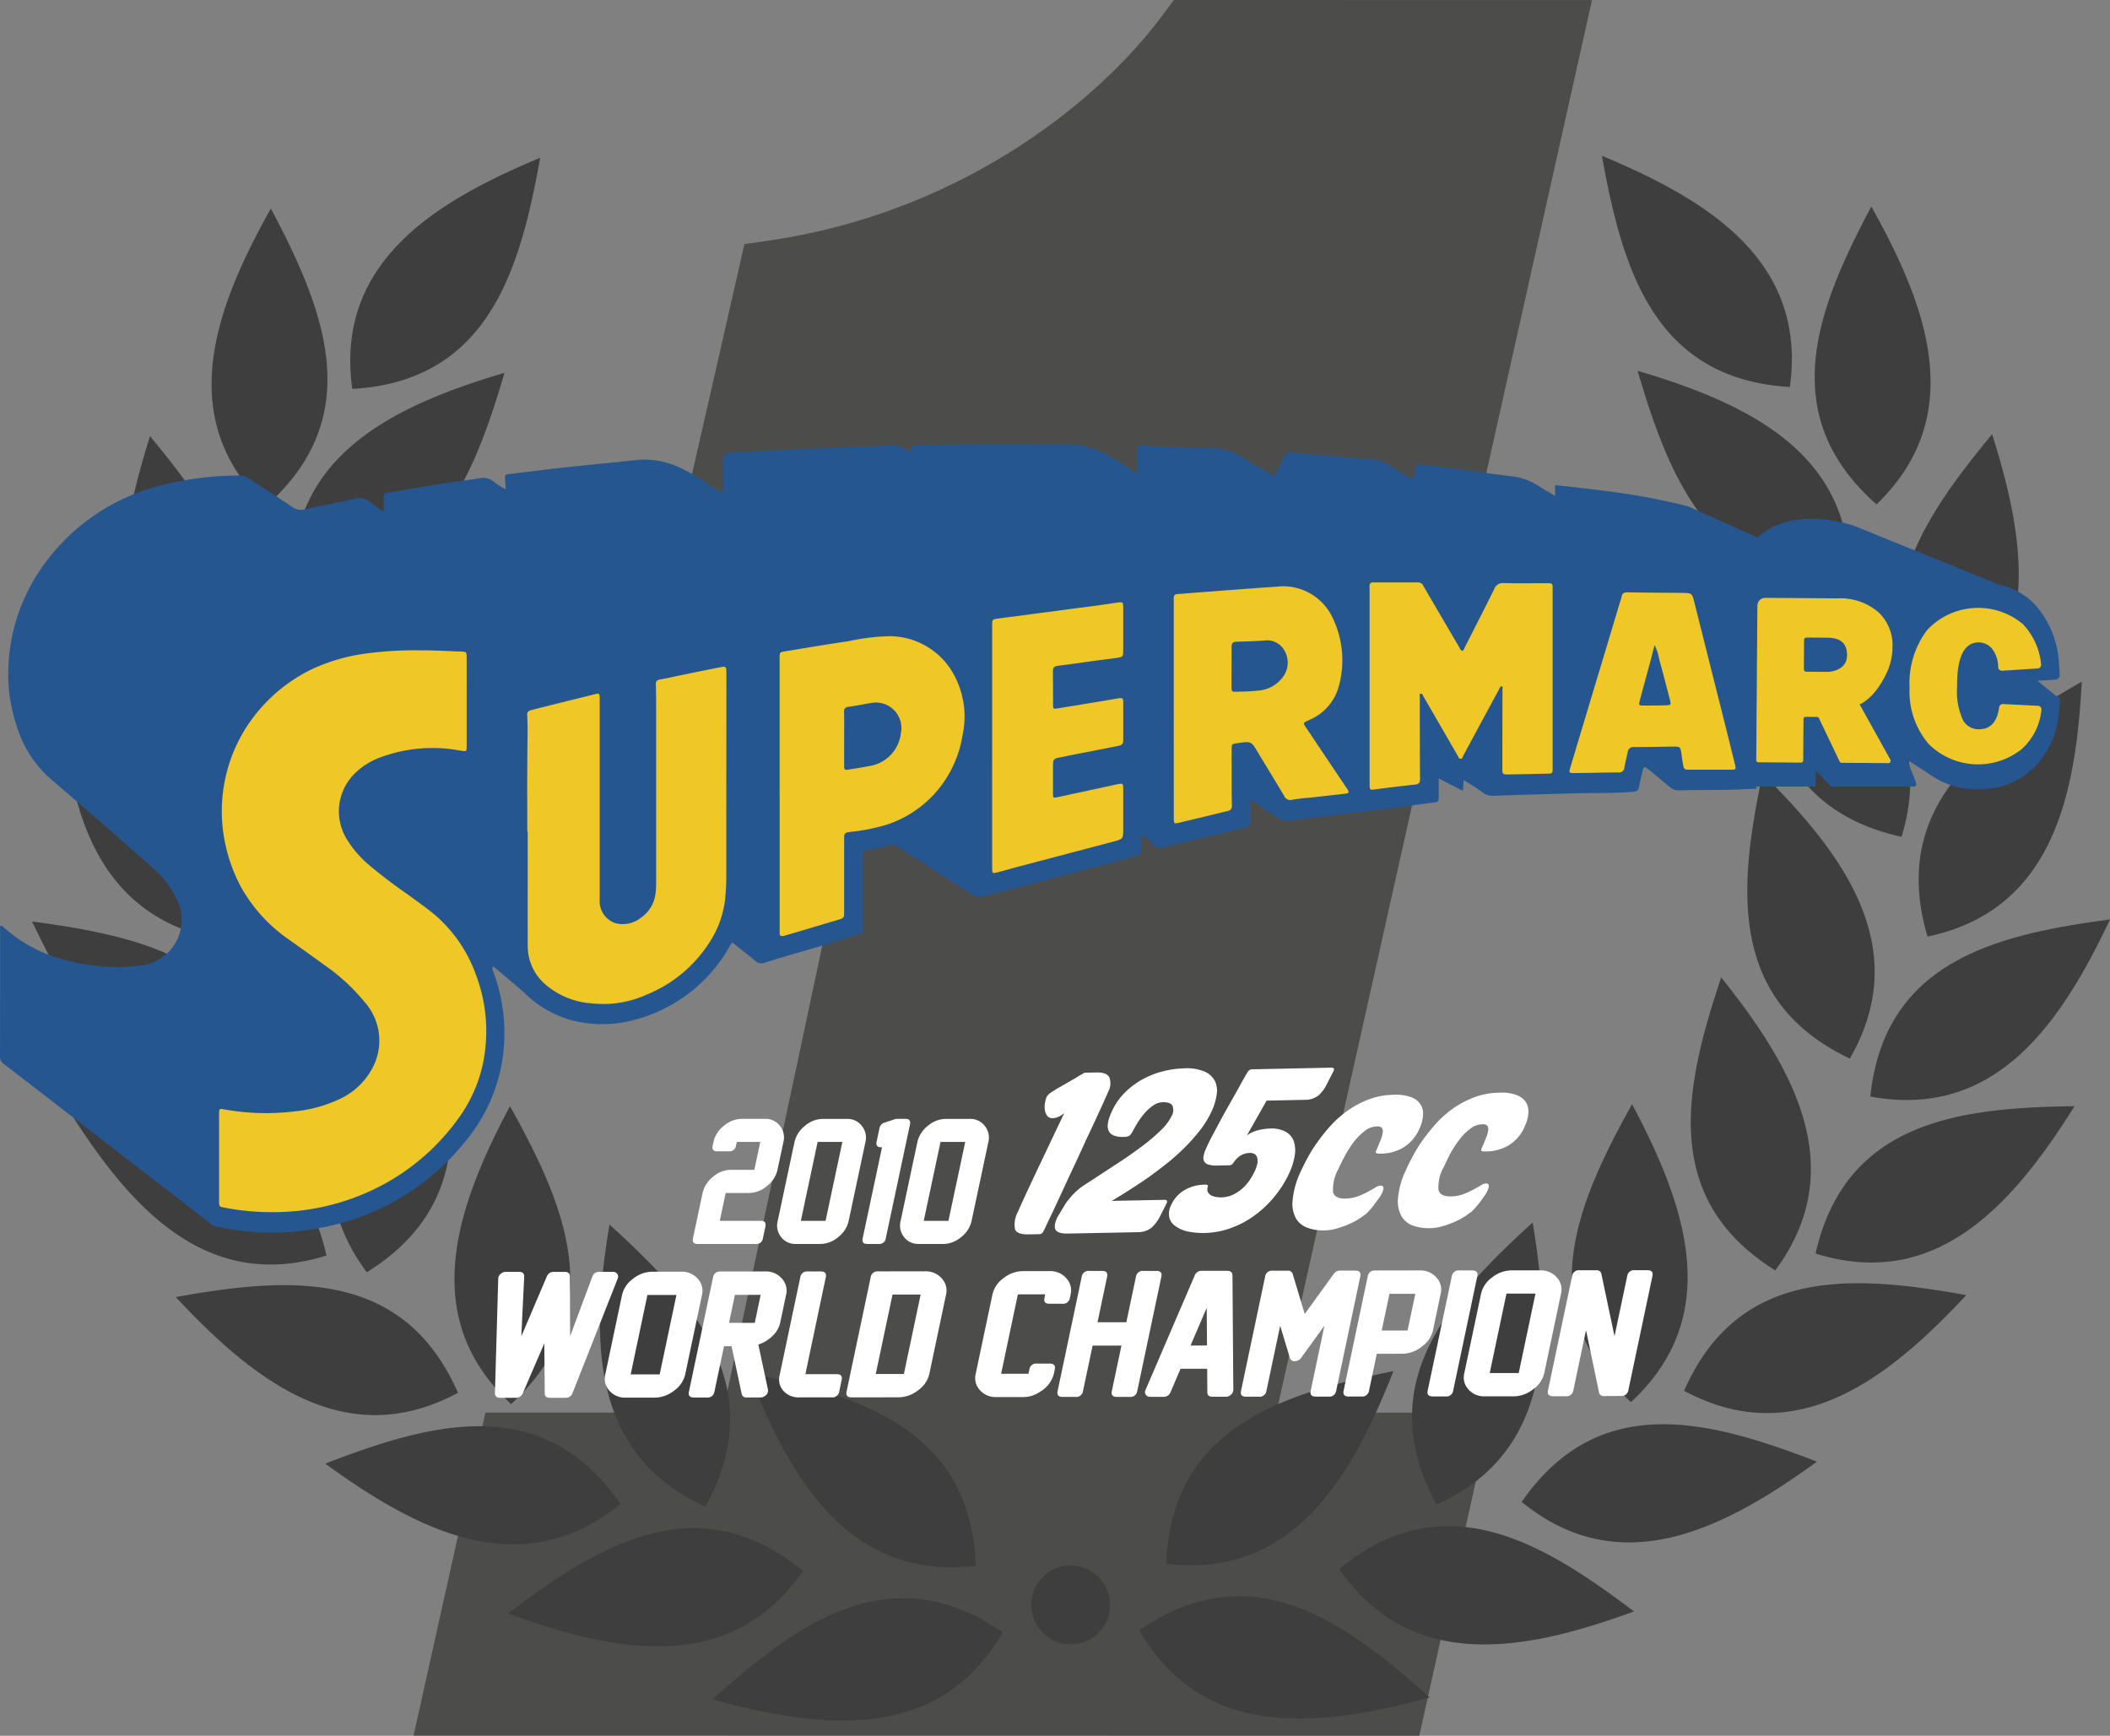 <svg xmlns="http://www.w3.org/2000/svg" viewBox="-18678 -22238 186.184 153.17">
  <rect x="-18678" y="-22238" width="186.184" height="153.17" fill="#808080" stroke="none"/>
  <defs>
    <style>
      .cls-1 {
        fill: #4c4c4b;
      }

      .cls-2 {
        fill: #3f3e3e;
      }

      .cls-3 {
        fill: #fff;
      }

      .cls-4 {
        fill: #265690;
      }

      .cls-5 {
        fill: #efc727;
      }
    </style>
  </defs>
  <g id="mm93_palmares_2010" transform="translate(-18678 -22238)">
    <path id="Path_6533" data-name="Path 6533" class="cls-1" d="M112.625,124.659l18.944.01-6.332,28.5-88.744-.013,6.339-28.5,20.952,0L79.67,50.035l-20.485,0,.6-2.637c1.467-6.382,3.709-16.156,5.391-23.614l.508-2.242,2.289-.332c16.369-2.4,28.588-11.8,34.559-19.8L103.577,0l36.9.006Z"/>
    <path id="Path_6534" data-name="Path 6534" class="cls-2" d="M126.145,149.794c-9.7,2.636-19.979,3.832-25.612-5.93C110.42,137.056,118.628,143.034,126.145,149.794Zm-3.191-28.8c-9.91,2-19.606,5.014-20.045,17.01C114.1,139.312,119.278,130.353,122.954,120.994Zm-4.791,17.464c6.437,9.251,16.575,7.191,26.021,3.744C136.123,136.1,127.439,130.838,118.163,138.458Zm17.076-30.575c-7.481,6.8-14.254,14.366-8.473,24.886C137.045,128.147,136.887,117.8,135.239,107.883Zm-.966,24.653c8.732,7.126,17.913,2.359,26.048-3.552C150.893,125.334,141.1,122.661,134.273,132.536Zm9.639-8.807c8.27-7.656,4.826-17.412.1-26.289C139.091,106.268,135.081,115.6,143.912,123.729Zm4.692-1c9.928,5.335,18.035-1.092,24.9-8.441C163.552,112.5,153.426,111.74,148.6,122.733Zm8.045-10.627c6.707-9.057,1.513-18-4.774-25.852C148.672,95.843,146.463,105.754,156.649,112.106Zm3.555-1.486c10.757,3.361,17.5-4.482,22.852-13C172.947,97.746,162.86,98.913,160.2,110.62Zm-4.677-42.339c-2.083,9.893-3.143,19.991,7.7,25.136C168.855,83.65,162.671,75.357,155.527,68.281Zm30.656,12.864c-10.023,1.323-19.9,3.68-21.147,15.619C176.117,98.823,181.884,90.234,186.183,81.145Zm-18.394-7.3c3.3-10.776-4.58-17.478-13.124-22.779C154.844,61.174,156.067,71.254,167.789,73.845Zm2.293,8.806c11.03-2.313,13.093-12.451,13.608-22.493C174.926,65.2,166.69,71.136,170.082,82.651Zm-6.9-31.424c.335-11.265-9.038-15.645-18.679-18.5C147.344,42.43,151.189,51.828,163.178,51.227ZM170.9,64.149c9.525-6.025,7.911-16.244,4.882-25.832C169.331,46.1,163.692,54.547,170.9,64.149Zm-12.964-30c1.543-11.164-7.3-16.526-16.583-20.4C143.136,23.7,145.949,33.455,157.933,34.147Zm7.65,10.359c8.1-7.833,4.448-17.512-.464-26.285C160.385,27.154,156.578,36.568,165.583,44.506ZM62.872,149.967c9.7,2.636,19.979,3.832,25.612-5.93C78.6,137.229,70.389,143.207,62.872,149.967Zm23.235-11.79c-.439-12-10.134-15.014-20.045-17.01C69.739,130.527,74.913,139.485,86.107,138.177Zm-15.253.454c-9.276-7.619-17.96-2.356-26.021,3.744C54.279,145.822,64.417,147.882,70.854,138.631Zm-8.6-5.688c5.78-10.521-.992-18.087-8.473-24.886C52.13,117.976,51.972,128.32,62.251,132.943Zm-7.507-.233c-6.825-9.875-16.621-7.2-26.048-3.552C36.831,135.068,46.012,139.836,54.744,132.71ZM45.1,123.9c8.831-8.131,4.822-17.46-.1-26.289C40.279,106.49,36.834,116.245,45.1,123.9Zm-4.692-1c-4.822-10.993-14.947-10.232-24.9-8.441C22.378,121.815,30.485,128.242,40.413,122.907Zm-3.271-36.48c-6.287,7.848-11.481,16.795-4.774,25.852C42.554,105.927,40.344,96.016,37.142,86.427Zm-8.33,24.366C26.157,99.087,16.07,97.919,5.961,97.8,11.309,106.311,18.055,114.154,28.812,110.793ZM33.49,68.454c-7.144,7.076-13.328,15.37-7.7,25.136C36.634,88.445,35.574,78.347,33.49,68.454ZM23.98,96.937C22.733,85,12.856,82.641,2.833,81.318,7.133,90.407,12.9,99,23.98,96.937ZM21.228,74.018C32.95,71.428,34.173,61.347,34.352,51.24,25.808,56.541,17.927,63.242,21.228,74.018Zm-2.293,8.806C22.327,71.309,14.09,65.37,5.326,60.331,5.842,70.373,7.9,80.511,18.935,82.824Zm6.9-31.423c11.989.6,15.834-8.8,18.68-18.5C34.877,35.756,25.5,40.136,25.839,51.4ZM18.12,64.322c7.2-9.6,1.566-18.046-4.882-25.832C10.209,48.078,8.6,58.3,18.12,64.322Zm29.547-50.4c-9.279,3.873-18.127,9.235-16.583,20.4C43.068,33.629,45.88,23.872,47.667,13.921ZM23.9,18.4c-4.913,8.773-8.567,18.452-.464,26.285C32.439,36.741,28.632,27.328,23.9,18.4ZM94.473,138.147a3.477,3.477,0,1,0,3.477,3.477A3.477,3.477,0,0,0,94.473,138.147Z"/>
    <g id="Group_3640" data-name="Group 3640">
      <g id="Group_3637" data-name="Group 3637">
        <g id="Group_3624" data-name="Group 3624">
          <path id="Path_6535" data-name="Path 6535" class="cls-3" d="M54.508,112.822l-3.987,10.106a.628.628,0,0,1-.629.418l-1.369,0q-.463,0-.456-.4l-.038-4.4-1.9,4.4a.632.632,0,0,1-.626.4l-1.369,0c-.315,0-.468-.138-.461-.417l.291-10.1a.547.547,0,0,1,.21-.411.671.671,0,0,1,.464-.185l1.16,0c.319,0,.472.143.458.431L46,117.919l2.248-5.272a.631.631,0,0,1,.636-.411h.951q.448,0,.455.409l.015,5.276,1.959-5.258a.615.615,0,0,1,.64-.432l1.175,0a.456.456,0,0,1,.386.183A.432.432,0,0,1,54.508,112.822Z"/>
        </g>
        <g id="Group_3625" data-name="Group 3625">
          <path id="Path_6536" data-name="Path 6536" class="cls-3" d="M57.776,123.334l-2.559,0a1.836,1.836,0,0,1-1.441-.606,1.547,1.547,0,0,1-.371-1.428l1.484-7.032a2.432,2.432,0,0,1,.978-1.43,2.758,2.758,0,0,1,1.7-.618l2.551,0a1.849,1.849,0,0,1,1.444.613,1.55,1.55,0,0,1,.381,1.435l-1.481,7.018a2.421,2.421,0,0,1-.986,1.434A2.8,2.8,0,0,1,57.776,123.334Zm.433-2.052,1.479-7.011-2.559,0-1.479,7.011Z"/>
        </g>
        <g id="Group_3626" data-name="Group 3626">
          <path id="Path_6537" data-name="Path 6537" class="cls-3" d="M67.1,123.32l-1.214,0a.4.4,0,0,1-.442-.325l-.892-4.2h-.665l-.848,4.018a.6.6,0,0,1-.664.51l-1.137,0q-.556,0-.449-.509l2.13-10.1a.6.6,0,0,1,.664-.51l3.951-.006a1.855,1.855,0,0,1,1.447.617,1.555,1.555,0,0,1,.384,1.439l-.519,2.462a2.29,2.29,0,0,1-.69,1.182,3.158,3.158,0,0,1-1.241.751l.848,3.967a.507.507,0,0,1-.154.474A.694.694,0,0,1,67.1,123.32Zm-.5-6.584.522-2.476-2.273,0-.522,2.476Z"/>
        </g>
        <g id="Group_3627" data-name="Group 3627">
          <path id="Path_6538" data-name="Path 6538" class="cls-3" d="M73.39,123.31l-2.868,0a1.762,1.762,0,0,1-1.391-.571,1.494,1.494,0,0,1-.339-1.379l1.825-8.652a.6.6,0,0,1,.664-.51l1.137,0q.557,0,.449.509l-1.8,8.554,2.76,0c.366,0,.513.169.442.508l-.218,1.033A.6.6,0,0,1,73.39,123.31Z"/>
        </g>
        <g id="Group_3628" data-name="Group 3628">
          <path id="Path_6539" data-name="Path 6539" class="cls-3" d="M83.478,114.242l-1.476,7a2.433,2.433,0,0,1-.993,1.444,2.8,2.8,0,0,1-1.7.618l-4.16.006q-.557,0-.449-.509l2.13-10.1a.6.6,0,0,1,.664-.51l4.152-.006a1.847,1.847,0,0,1,1.446.62A1.56,1.56,0,0,1,83.478,114.242Zm-3.72,7.007,1.479-7.011-2.482,0-1.479,7.011Z"/>
        </g>
        <g id="Group_3629" data-name="Group 3629">
          <path id="Path_6540" data-name="Path 6540" class="cls-3" d="M91.793,122.8a2.6,2.6,0,0,1-1.5.483l-2.389,0a1.831,1.831,0,0,1-1.437-.61,1.551,1.551,0,0,1-.374-1.432l1.482-7.025a2.431,2.431,0,0,1,.982-1.43,2.773,2.773,0,0,1,1.7-.618l2.374,0a1.86,1.86,0,0,1,1.45.62,1.555,1.555,0,0,1,.389,1.435l-.068.326a.6.6,0,0,1-.663.5l-1.137,0q-.549,0-.443-.5l.07-.333-2.412,0-1.479,7.011,2.412,0,.082-.389a.6.6,0,0,1,.656-.51l1.137,0q.557,0,.449.509l-.082.389A2.58,2.58,0,0,1,91.793,122.8Z"/>
        </g>
        <g id="Group_3630" data-name="Group 3630">
          <path id="Path_6541" data-name="Path 6541" class="cls-3" d="M99.692,123.27l-1.137,0q-.557,0-.449-.509l.848-4.018-2.544,0-.848,4.018a.6.6,0,0,1-.656.51l-1.144,0q-.549,0-.441-.509l2.13-10.1a.6.6,0,0,1,.656-.51l1.144,0q.549,0,.441.509l-.848,4.018,2.544,0,.848-4.018a.6.6,0,0,1,.664-.51l1.137,0q.549,0,.441.509l-2.13,10.1A.6.6,0,0,1,99.692,123.27Z"/>
        </g>
        <g id="Group_3631" data-name="Group 3631">
          <path id="Path_6542" data-name="Path 6542" class="cls-3" d="M106.534,122.849l-.013-2.065-2.35,0-.884,2.067a.641.641,0,0,1-.636.411l-1.152,0a.441.441,0,0,1-.394-.183.4.4,0,0,1-.026-.424l4.341-10.1a.626.626,0,0,1,.628-.411l2.242,0q.456,0,.462.409l.074,10.093a.569.569,0,0,1-.205.425.689.689,0,0,1-.464.185l-1.16,0C106.687,123.259,106.533,123.123,106.534,122.849Zm-.029-4.116-.025-3.324-1.428,3.326Z"/>
        </g>
        <g id="Group_3632" data-name="Group 3632">
          <path id="Path_6543" data-name="Path 6543" class="cls-3" d="M117.239,123.243l-1.137,0q-.557,0-.449-.509l1.213-5.752-2.052,2.839a.661.661,0,0,1-.564.291.393.393,0,0,1-.434-.289l-.855-2.835-1.213,5.752a.6.6,0,0,1-.664.51l-1.137,0q-.549,0-.441-.509l2.13-10.1a.6.6,0,0,1,.656-.51l1.338,0a.41.41,0,0,1,.44.3l1.058,3.52,2.552-3.526a.658.658,0,0,1,.565-.3l1.338,0q.557,0,.449.509l-2.13,10.1A.6.6,0,0,1,117.239,123.243Z"/>
        </g>
        <g id="Group_3633" data-name="Group 3633">
          <path id="Path_6544" data-name="Path 6544" class="cls-3" d="M123.746,119.463l-2.258,0-.688,3.261a.6.6,0,0,1-.656.51l-1.137,0q-.557,0-.449-.509l2.13-10.1a.6.6,0,0,1,.664-.51l3.951-.006a1.845,1.845,0,0,1,1.439.617,1.555,1.555,0,0,1,.384,1.439l-.681,3.226a2.433,2.433,0,0,1-.993,1.444A2.8,2.8,0,0,1,123.746,119.463Zm.456-2.051.684-3.24-2.281,0-.684,3.24Z"/>
        </g>
        <g id="Group_3634" data-name="Group 3634">
          <path id="Path_6545" data-name="Path 6545" class="cls-3" d="M127.563,123.227l-1.137,0q-.557,0-.449-.509l2.13-10.1a.6.6,0,0,1,.664-.51l1.137,0q.557,0,.449.509l-2.13,10.1A.6.6,0,0,1,127.563,123.227Z"/>
        </g>
        <g id="Group_3635" data-name="Group 3635">
          <path id="Path_6546" data-name="Path 6546" class="cls-3" d="M133.577,123.218l-2.559,0a1.836,1.836,0,0,1-1.441-.606,1.547,1.547,0,0,1-.371-1.428l1.484-7.032a2.432,2.432,0,0,1,.978-1.43,2.758,2.758,0,0,1,1.7-.618l2.551,0a1.849,1.849,0,0,1,1.444.613,1.55,1.55,0,0,1,.381,1.435l-1.481,7.018a2.421,2.421,0,0,1-.986,1.434A2.8,2.8,0,0,1,133.577,123.218Zm.432-2.052,1.479-7.011-2.559,0-1.479,7.011Z"/>
        </g>
        <g id="Group_3636" data-name="Group 3636">
          <path id="Path_6547" data-name="Path 6547" class="cls-3" d="M141.1,122.881l-1.152-5.494-1.121,5.313a.6.6,0,0,1-.664.51l-1.121,0q-.557,0-.449-.509l2.13-10.1a.6.6,0,0,1,.664-.51l1.469,0a.407.407,0,0,1,.449.325l1.158,5.5,1.122-5.32a.6.6,0,0,1,.664-.51l1.113,0q.557,0,.449.509l-2.128,10.089a.594.594,0,0,1-.655.5l-1.471.009A.4.4,0,0,1,141.1,122.881Z"/>
        </g>
      </g>
      <g id="Group_3638" data-name="Group 3638">
        <path id="Path_6548" data-name="Path 6548" class="cls-3" d="M66.107,105.275H64.034l-.522,2.46h3.634q.5,0,.391.507l-.218,1.025a.566.566,0,0,1-.607.506H61.539c-.333,0-.463-.168-.391-.506l.849-4a2.512,2.512,0,0,1,.922-1.423,2.435,2.435,0,0,1,1.564-.615h2.08l.524-2.46H65.014l-.069.323a.571.571,0,0,1-.614.506H63.277q-.5,0-.391-.506l.069-.323a2.5,2.5,0,0,1,.922-1.427,2.44,2.44,0,0,1,1.564-.611h2.073a1.579,1.579,0,0,1,1.3.611,1.634,1.634,0,0,1,.315,1.427l-.521,2.453a2.514,2.514,0,0,1-.931,1.437A2.469,2.469,0,0,1,66.107,105.275Z"/>
        <path id="Path_6549" data-name="Path 6549" class="cls-3" d="M72.4,109.773H70.232a1.574,1.574,0,0,1-1.3-.6,1.624,1.624,0,0,1-.31-1.42l1.484-6.979a2.5,2.5,0,0,1,.921-1.423,2.437,2.437,0,0,1,1.565-.615h2.151a1.585,1.585,0,0,1,1.3.615,1.627,1.627,0,0,1,.323,1.423l-1.481,6.965a2.481,2.481,0,0,1-.927,1.43A2.447,2.447,0,0,1,72.4,109.773Zm.448-2.038,1.481-6.965H72.147l-1.481,6.965Z"/>
        <path id="Path_6550" data-name="Path 6550" class="cls-3" d="M77.556,109.773H76.523c-.337,0-.47-.168-.4-.506l1.706-8.026h-.084q-.5,0-.392-.5l.252-1.189a.636.636,0,0,1,.425-.478l.916-.309a.594.594,0,0,1,.184-.035h.773c.333,0,.463.17.391.506l-2.132,10.029A.569.569,0,0,1,77.556,109.773Z"/>
        <path id="Path_6551" data-name="Path 6551" class="cls-3" d="M83.242,109.773H81.077a1.574,1.574,0,0,1-1.3-.6,1.624,1.624,0,0,1-.31-1.42l1.484-6.979a2.5,2.5,0,0,1,.921-1.423,2.437,2.437,0,0,1,1.565-.615H85.59a1.585,1.585,0,0,1,1.3.615,1.627,1.627,0,0,1,.323,1.423l-1.481,6.965a2.481,2.481,0,0,1-.927,1.43A2.447,2.447,0,0,1,83.242,109.773Zm.447-2.038,1.481-6.965H82.991l-1.481,6.965Z"/>
      </g>
      <g id="Group_3639" data-name="Group 3639">
        <path id="Path_6552" data-name="Path 6552" class="cls-3" d="M94.889,102.655c.325-.709.66-1.425.971-2.121.337-.7.635-1.349.9-1.92.272-.589.5-1.079.679-1.485s.306-.684.372-.834a1.517,1.517,0,0,0,.08-1.212c-.144-.306-.526-.458-1.149-.444l-1.052.025s-.145.091-.423.243c-.28.178-.533.326-.781.464-.479.275-.842.491-1.114.64-.272.165-.469.291-.626.388a1.592,1.592,0,0,0-.27.228.928.928,0,0,0-.13.182,2.962,2.962,0,0,0-.152.6,2.052,2.052,0,0,0,.012.6,1.1,1.1,0,0,0,.216.48.611.611,0,0,0,.483.187,1.53,1.53,0,0,0,.468-.112,2.335,2.335,0,0,0,.54-.342c-.458.961-.914,1.906-1.351,2.836s-.848,1.773-1.213,2.554-.687,1.461-.955,2.045-.464,1.014-.585,1.3a2.306,2.306,0,0,0-.245,1.52c.115.312.514.463,1.2.45l.946-.02a.318.318,0,0,0,.223-.072.569.569,0,0,0,.166-.241c.04-.06.144-.276.31-.641s.393-.809.645-1.353.537-1.153.856-1.852C94.227,104.065,94.549,103.368,94.889,102.655Z"/>
        <path id="Path_6553" data-name="Path 6553" class="cls-3" d="M102.774,105.878l-4.666.094c.261-.163.62-.373,1.083-.665s.969-.617,1.534-.993,1.151-.8,1.763-1.28a19.394,19.394,0,0,0,1.771-1.5,16.768,16.768,0,0,0,1.559-1.705,8.748,8.748,0,0,0,1.146-1.873,5.29,5.29,0,0,0,.384-1.293,2.09,2.09,0,0,0-.112-1.2,1.845,1.845,0,0,0-.9-.884,4,4,0,0,0-1.88-.3,7.856,7.856,0,0,0-1.785.246,7.514,7.514,0,0,0-1.819.7,7.1,7.1,0,0,0-1.627,1.218,5.713,5.713,0,0,0-1.18,1.773c-.634,1.438-.271,2.135,1.079,2.11a1.15,1.15,0,0,0,.512-.089,1.038,1.038,0,0,0,.248-.289c.14-.259.3-.559.5-.875a5.968,5.968,0,0,1,.637-.865,3.8,3.8,0,0,1,.749-.664,1.578,1.578,0,0,1,.836-.283c.473,0,.751.1.862.337a1.043,1.043,0,0,1-.066.848,4.516,4.516,0,0,1-.977,1.3,16.081,16.081,0,0,1-1.616,1.377c-.618.461-1.263.925-1.957,1.379s-1.339.872-1.961,1.284-1.056.675-1.556,1.025a6.214,6.214,0,0,0-1.058,1.069c-.047.057-.107.13-.178.221a2.094,2.094,0,0,0-.155.246l-.649,1.077c-.24.539-.281.91-.129,1.129s.542.32,1.174.3l6.021-.12a1.973,1.973,0,0,0,1.257-.4,3.536,3.536,0,0,0,.737-.988l.6-1.189c.047-.1.037-.177,0-.215A.226.226,0,0,0,102.774,105.878Z"/>
        <path id="Path_6554" data-name="Path 6554" class="cls-3" d="M114.135,100.63a1.579,1.579,0,0,0-.732-.782,2.592,2.592,0,0,0-1.3-.263,4.963,4.963,0,0,0-1.155.168,2.93,2.93,0,0,0-.923.438l1.739-3.067,3.326-.069a1.938,1.938,0,0,0,1.265-.4,3.206,3.206,0,0,0,.72-.981l.605-1.183c.041-.109.043-.176,0-.217a.222.222,0,0,0-.179-.06l-7.012.146a.5.5,0,0,0-.443.313c-.17.281-.419.731-.76,1.345s-.706,1.252-1.091,1.938-.729,1.346-1.062,1.962-.567,1.1-.708,1.423a2.724,2.724,0,0,0-.223.679.7.7,0,0,0,.053.468.674.674,0,0,0,.4.288,2.619,2.619,0,0,0,.835.075l1.013-.021c.131,0,.269-.11.413-.334a1.889,1.889,0,0,1,.645-.58,1.786,1.786,0,0,1,.674-.176.788.788,0,0,1,.512.129.549.549,0,0,1,.2.352,1.218,1.218,0,0,1-.01.515,3.773,3.773,0,0,1-.206.59,6.239,6.239,0,0,1-.447.789,3.822,3.822,0,0,1-.657.759,3.67,3.67,0,0,1-.848.563,2.6,2.6,0,0,1-1.02.224,2.572,2.572,0,0,1-.439-.033,1.564,1.564,0,0,1-.42-.126.808.808,0,0,1-.3-.273.586.586,0,0,1-.036-.465.192.192,0,0,0-.02-.195.445.445,0,0,0-.206-.031,3.606,3.606,0,0,0-1.848.5,2.9,2.9,0,0,0-1.153,1.311,1.662,1.662,0,0,0-.155,1.112,1.353,1.353,0,0,0,.568.76,2.924,2.924,0,0,0,1.084.455,6.505,6.505,0,0,0,1.43.127,7.178,7.178,0,0,0,2.568-.518,8.134,8.134,0,0,0,2.164-1.255,9.148,9.148,0,0,0,1.667-1.7,9.542,9.542,0,0,0,1.135-1.886,6.051,6.051,0,0,0,.465-1.585A2.624,2.624,0,0,0,114.135,100.63Z"/>
        <path id="Path_6555" data-name="Path 6555" class="cls-3" d="M121.8,104.622a.966.966,0,0,0-.46.184c-.187.112-.413.239-.687.386a6.379,6.379,0,0,1-.877.393,3.646,3.646,0,0,1-1.048.184c-.624.011-.989-.172-1.1-.558a3.681,3.681,0,0,1,.48-2.067c.119-.282.295-.633.507-1.041a9.579,9.579,0,0,1,.768-1.238,5.6,5.6,0,0,1,.991-1.026,1.812,1.812,0,0,1,1.134-.437.518.518,0,0,1,.432.128.559.559,0,0,1,.068.421,2.752,2.752,0,0,1-.188.665c-.109.268-.225.566-.375.9-.058.122-.053.205,0,.244a.926.926,0,0,0,.365.041,3.943,3.943,0,0,0,2.075-.573,3.66,3.66,0,0,0,1.389-1.681,3.258,3.258,0,0,0,.294-1.172,1.493,1.493,0,0,0-.238-.941,1.65,1.65,0,0,0-.834-.619,3.922,3.922,0,0,0-1.513-.207,6.438,6.438,0,0,0-2.134.384,8.415,8.415,0,0,0-1.823.937A9.529,9.529,0,0,0,117.5,99.24a15.234,15.234,0,0,0-1.205,1.485,11.784,11.784,0,0,0-.924,1.462c-.245.46-.453.876-.617,1.234a7.552,7.552,0,0,0-.7,2.541,2.683,2.683,0,0,0,.327,1.6,1.965,1.965,0,0,0,1.039.8,4.018,4.018,0,0,0,1.394.216,4.241,4.241,0,0,0,1.272-.209,8.062,8.062,0,0,0,1.116-.423,6.275,6.275,0,0,0,.84-.47c.233-.163.4-.278.489-.349s.218-.213.365-.377.29-.348.432-.543.282-.378.4-.55a3.04,3.04,0,0,0,.24-.414C122.147,104.833,122.1,104.617,121.8,104.622Z"/>
        <path id="Path_6556" data-name="Path 6556" class="cls-3" d="M134.631,97.239a1.757,1.757,0,0,0-.831-.615,3.793,3.793,0,0,0-1.505-.2,6.526,6.526,0,0,0-2.148.382,9.035,9.035,0,0,0-1.816.93,9.408,9.408,0,0,0-1.526,1.312,18.164,18.164,0,0,0-1.208,1.482,11.855,11.855,0,0,0-.91,1.458c-.256.466-.462.878-.622,1.246a7.289,7.289,0,0,0-.711,2.538,2.733,2.733,0,0,0,.334,1.589,1.922,1.922,0,0,0,1.042.808,4.037,4.037,0,0,0,1.388.211,4.1,4.1,0,0,0,1.275-.206,7.158,7.158,0,0,0,1.113-.425,5.621,5.621,0,0,0,.84-.466c.229-.162.394-.276.492-.345.088-.093.214-.218.362-.385s.3-.348.436-.537.273-.38.39-.547a2.145,2.145,0,0,0,.239-.421c.181-.411.125-.623-.157-.614a.963.963,0,0,0-.463.176c-.182.12-.413.247-.683.39a7.267,7.267,0,0,1-.881.394,3.278,3.278,0,0,1-1.048.179c-.621.015-.991-.165-1.1-.553a3.559,3.559,0,0,1,.48-2.067c.124-.278.294-.632.5-1.04a8.792,8.792,0,0,1,.781-1.236,4.81,4.81,0,0,1,.983-1.025,1.771,1.771,0,0,1,1.132-.437.5.5,0,0,1,.436.133.552.552,0,0,1,.072.412,2.768,2.768,0,0,1-.2.666c-.1.265-.225.568-.374.9-.058.122-.058.2,0,.243a.927.927,0,0,0,.362.04,3.954,3.954,0,0,0,2.072-.572,3.6,3.6,0,0,0,1.387-1.686,3.17,3.17,0,0,0,.3-1.173A1.555,1.555,0,0,0,134.631,97.239Z"/>
      </g>
    </g>
    <g id="Group_3643" data-name="Group 3643">
      <g id="Group_3641" data-name="Group 3641">
        <path id="Path_6557" data-name="Path 6557" class="cls-4" d="M181.385,61.391l-1.6-1.322.811-.047.785-.045a.411.411,0,0,0,.368-.452l-.06-.844a8.493,8.493,0,0,0-2.036-5.232,6.059,6.059,0,0,0-3.272-1.854l0-.009-12.713-5.162s-5.313-1.964-8.6,1.005l-6.08-2.731s-.852-.27-3.784-.832-7.984-1.054-7.984-1.054v.949l-.5-.3a8.131,8.131,0,0,1-.729-.438l-.631-.379a5.516,5.516,0,0,0-1.939-.609c-1.938-.239-3.87-.525-5.806-.781-.731-.1-1.465-.174-2.2-.247-.459-.046-.442-.031-.54.408a1.555,1.555,0,0,1-.272.837c-.761-.451-1.506-.874-2.229-1.33a2.412,2.412,0,0,0-1.118-.372c-2.426-.2-4.852-.394-7.276-.606a.593.593,0,0,0-.7.391c-.25.558-.544,1.1-.833,1.669-.823-.476-1.626-.88-2.363-1.382a6.091,6.091,0,0,0-3.633-1.106c-1.833.021-3.668-.121-5.5-.183-.673-.022-.59-.07-.586.611,0,.439.008.878,0,1.317a.986.986,0,0,1-.035.438.527.527,0,0,1-.353-.152c-.678-.457-1.367-.9-2.076-1.3a7.134,7.134,0,0,0-3.577-1.031c-4.43,0-8.861-.048-13.291.074-.555.015-.555.015-.646.539a.129.129,0,0,1-.166-.015,2.773,2.773,0,0,0-2.092-.476c-.3.025-.6.017-.9.027q-6.224.2-12.439.57c-.968.058-.992.07-.992,1.044v2.58l-1.087-.679a15.941,15.941,0,0,0-2.884-1.685,7.355,7.355,0,0,0-3.372-.628c-2.221.243-4.446.443-6.667.684-1.645.179-3.286.4-4.93.59-.229.027-.318.114-.3.339.028.316.046.632.072.993a5.312,5.312,0,0,1-1.131-.718,1.391,1.391,0,0,0-1.119-.264c-1.141.184-2.29.32-3.432.5-1.535.244-3.068.508-4.6.772-.483.083-.484.1-.494.6-.007.328,0,.657,0,1.09a11.358,11.358,0,0,1-1.091-.781,1.564,1.564,0,0,0-1.545-.335c-1.438.325-2.888.593-4.328.911a1.3,1.3,0,0,1-1.109-.213c-1.254-.85-2.537-1.657-3.8-2.492a1.6,1.6,0,0,0-.95-.281,27.883,27.883,0,0,0-6.689.843A18.049,18.049,0,0,0,4.317,49.24,16.449,16.449,0,0,0,.726,59.364a14.627,14.627,0,0,0,.821,4.924A9.988,9.988,0,0,0,4.541,68.8q4.458,3.807,8.84,7.7a8.3,8.3,0,0,1,2.434,3.357,4.058,4.058,0,0,1-3.238,5.323,16.8,16.8,0,0,1-6.413-.367A12.928,12.928,0,0,1,.233,81.753c-.059-.057-.123-.1-.211-.039,0,.054-.013.113-.013.171,0,3.772,0,7.544-.009,11.316a.775.775,0,0,0,.346.694q9.1,7.014,18.187,14.045a1.561,1.561,0,0,0,.689.334,29.672,29.672,0,0,0,4.03.5,22.435,22.435,0,0,0,4.642-.361,21.307,21.307,0,0,0,6.272-2.059,21.67,21.67,0,0,0,7.345-6.2,14.8,14.8,0,0,0,2.9-7.236,15.52,15.52,0,0,0-.884-7.179.515.515,0,0,1-.024-.481c.946.8,1.889,1.567,2.794,2.375a9.525,9.525,0,0,0,4.143,2.4,10.85,10.85,0,0,0,4.8.139,13.624,13.624,0,0,0,8.3-5.339c.392-.523.708-1.1,1.061-1.679.709.564,1.4,1.1,2.077,1.66a.761.761,0,0,0,.812.139c2.709-.872,5.474-1.562,8.164-2.5.471-.164.476-.151.476-.644q0-3.084,0-6.167c0-.515,0-.519.479-.631a13.082,13.082,0,0,0,1.626-.383,1.094,1.094,0,0,1,1.1.169c2.021,1.316,4.054,2.614,6.085,3.915.2.129.416.235.619.361a.633.633,0,0,0,.562.061c.476-.141.968-.229,1.449-.355,2.561-.673,5.122-1.343,7.679-2.032,1.5-.4,3.018-.736,4.492-1.231.486-.163.491-.153.5-.643,0-.411,0-.822,0-1.233a5.18,5.18,0,0,1,1.1.947.639.639,0,0,0,.727.21c2.417-.6,4.841-1.165,7.262-1.745.5-.119.5-.126.5-.674,0-.585,0-1.17,0-1.829.232.147.383.237.528.335.6.4,1.191.8,1.781,1.21a1.653,1.653,0,0,0,1.224.31c2.451-.317,4.907-.6,7.359-.9,1.74-.215,3.479-.45,5.218-.673.52-.067.524-.061.529-.578,0-.487,0-.973,0-1.557l2.141,1.1c.02-.334.035-.6.055-.944a12.544,12.544,0,0,1,1.633,1.051,1.55,1.55,0,0,0,1.045.322c2.353-.086,4.707-.15,7.06-.218,1.733-.051,3.468.01,5.2-.133.351-.029.487-.132.546-.458.081-.45.2-.894.3-1.34s.161-.47.529-.176c.623.5,1.244,1,1.85,1.52a1.246,1.246,0,0,0,.914.328c1.852-.06,3.7,0,5.558-.1.408-.023.817-.037,1.226-.046-.014-.06-.03-.128-.044-.192h5.255V67.995l1.374,1.416h7.32l0-.009a.218.218,0,0,0,.173-.294l-.537-1.394-.254-.658c1.29.817,2.074,1.346,2.074,1.346l.012,0a7.123,7.123,0,0,0,4.176,1.249,6.907,6.907,0,0,0,4.8-1.8,7.709,7.709,0,0,0,2.334-5.133l.084-.841A.434.434,0,0,0,181.385,61.391Z"/>
        <path id="Path_6558" data-name="Path 6558" class="cls-4" d="M76.805,62.23c-.63.1-1.255.236-1.888.316-.327.041-.444.162-.436.492.019.778.006,1.557.006,2.335,0,.8,0,1.6,0,2.395,0,.34.052.38.387.327.63-.1,1.26-.2,1.885-.321A3.3,3.3,0,0,0,79.49,64.9,2.252,2.252,0,0,0,76.805,62.23Z"/>
        <path id="Path_6559" data-name="Path 6559" class="cls-4" d="M111.548,56.711q-1.224.071-2.449.1c-.312.007-.428.143-.427.435,0,.6,0,1.2,0,1.794h0c0,.6-.008,1.2,0,1.794.007.376.038.4.422.392.637-.021,1.278-.025,1.909-.1a2.964,2.964,0,0,0,2.19-1.191,2.094,2.094,0,0,0,.159-2.313A1.731,1.731,0,0,0,111.548,56.711Z"/>
        <path id="Path_6560" data-name="Path 6560" class="cls-4" d="M146.4,58.343a3.889,3.889,0,0,0-.4-1.228c-.154.6-.273,1.073-.4,1.549-.3,1.112-.608,2.222-.9,3.336-.109.416-.076.447.344.445.636,0,1.273-.008,1.909-.021.5-.01.521-.042.4-.512C147.03,60.722,146.731,59.527,146.4,58.343Z"/>
      </g>
      <g id="Group_3642" data-name="Group 3642">
        <path id="Path_6561" data-name="Path 6561" class="cls-5" d="M41.178,61.921c0,1.3,0,2.594,0,3.892,0,.527-.009.513-.551.425a13.222,13.222,0,0,0-7.059.593A6.283,6.283,0,0,0,31.26,68.3a4.682,4.682,0,0,0-.638,5.788,9.477,9.477,0,0,0,1.813,2.135A44.815,44.815,0,0,0,36,78.943c.8.592,1.624,1.163,2.387,1.8a12.523,12.523,0,0,1,3.63,5.332,13.98,13.98,0,0,1,.822,6.292,12.671,12.671,0,0,1-2.479,6.449,19.594,19.594,0,0,1-7,5.953,20.424,20.424,0,0,1-8.683,2.188,22.1,22.1,0,0,1-4.823-.379c-.512-.1-.523-.094-.523-.6q0-3.743,0-7.484c0-.08,0-.16,0-.239.023-.426.042-.429.448-.358a20.783,20.783,0,0,0,6.134.186,12.141,12.141,0,0,0,4.072-1.106,6.22,6.22,0,0,0,2.92-2.814,5.1,5.1,0,0,0-.707-5.707,17.345,17.345,0,0,0-3.694-3.384c-.966-.707-1.943-1.4-2.917-2.094a13.964,13.964,0,0,1-4.213-4.509,14.439,14.439,0,0,1-1.657-4.893,13.759,13.759,0,0,1,1.82-9.08,14.313,14.313,0,0,1,5.871-5.389,16.289,16.289,0,0,1,4.556-1.391,31.6,31.6,0,0,1,5.067-.327c1.215-.012,2.431.065,3.647.108.477.017.5.041.5.527.005,1.3,0,2.594,0,3.892Z"/>
        <path id="Path_6562" data-name="Path 6562" class="cls-5" d="M46.527,73.393c0-2.374-.016-4.749.007-7.123.01-1.056.044-2.112-.017-3.167-.022-.38.252-.412.493-.475.771-.2,1.545-.392,2.318-.584l3.19-.79c.339-.084.38-.057.4.284.009.2,0,.4,0,.6q0,8.622,0,17.243a2.03,2.03,0,0,0,1.447,2.1,2.559,2.559,0,0,0,2.152-.471,3.015,3.015,0,0,0,1.327-2.18,7.24,7.24,0,0,0,.051-.955q0-7.693,0-15.387c0-.678,0-1.357-.024-2.034-.012-.292.059-.436.366-.492.744-.136,1.481-.306,2.222-.457q1.4-.288,2.81-.569c.156-.032.315-.054.47-.089.231-.052.341.045.351.272,0,.1.007.2.007.3q-.007,8.8-.011,17.6a19.252,19.252,0,0,1-.122,2.5A8.781,8.781,0,0,1,62.9,82.67a11.843,11.843,0,0,1-5.785,5.077,9.306,9.306,0,0,1-4.9.795,6.985,6.985,0,0,1-4.123-1.7,4.461,4.461,0,0,1-1.527-3.386c-.007-3.353,0-6.706,0-10.058Z"/>
        <path id="Path_6563" data-name="Path 6563" class="cls-5" d="M68.794,70.043V58.072c0-.52,0-.516.515-.6,1.849-.3,3.694-.621,5.548-.888a19.065,19.065,0,0,1,3.733-.445A6.494,6.494,0,0,1,84.3,59.784a7.714,7.714,0,0,1,.639,5.067A10.081,10.081,0,0,1,82.762,69.7a9.862,9.862,0,0,1-4.6,3.1,17.1,17.1,0,0,1-3.042.6c-.632.09-.634.083-.633.743q0,3.143,0,6.285c0,.57-.01.583-.55.744q-2.232.666-4.466,1.329c-.115.034-.23.065-.347.093-.236.056-.336-.05-.328-.281,0-.1,0-.2,0-.3V70.043Zm5.693-4.853c0,.8,0,1.6,0,2.395,0,.34.052.38.387.327.63-.1,1.26-.2,1.885-.321a3.3,3.3,0,0,0,2.729-2.87,2.252,2.252,0,0,0-2.685-2.674c-.63.1-1.255.236-1.888.316-.327.041-.444.162-.436.492C74.5,63.632,74.487,64.411,74.487,65.19Z"/>
        <path id="Path_6564" data-name="Path 6564" class="cls-5" d="M103.572,62.551V53.1c0-.1,0-.2,0-.3-.018-.243.074-.366.336-.379.438-.021.874-.07,1.311-.1,2.465-.185,4.928-.385,7.394-.546a4.823,4.823,0,0,1,5.015,2.823,8.611,8.611,0,0,1,.51,5.946,4.458,4.458,0,0,1-2.518,2.946c-.072.035-.146.064-.217.1-.428.209-.43.211-.173.594q1.815,2.708,3.632,5.413c.213.317.188.4-.192.443-1.049.126-2.1.238-3.149.355a13.746,13.746,0,0,0-1.482.175.582.582,0,0,1-.724-.335c-.767-1.283-1.548-2.558-2.318-3.84-.586-.976-.583-.978-1.693-.833-.059.008-.118.021-.177.03-.434.065-.441.065-.445.519-.006.658,0,1.316,0,1.974,0,1-.008,2,.021,2.991a.428.428,0,0,1-.39.494c-.658.16-1.315.323-1.973.482-.755.182-1.51.359-2.265.541-.477.115-.5.1-.5-.4Q103.571,67.37,103.572,62.551Zm5.1-3.694h0c0,.6-.008,1.2,0,1.794.007.376.038.4.422.392.637-.021,1.278-.025,1.909-.1a2.964,2.964,0,0,0,2.19-1.191,2.094,2.094,0,0,0,.159-2.313,1.729,1.729,0,0,0-1.8-.911q-1.224.071-2.449.1c-.312.007-.429.143-.427.435C108.675,57.66,108.673,58.259,108.673,58.857Z"/>
        <path id="Path_6565" data-name="Path 6565" class="cls-5" d="M132.55,60.545c-.2.039-.213.172-.267.271q-1.578,2.919-3.153,5.841c-.063.117-.078.3-.245.3s-.2-.17-.269-.288q-1.524-2.642-3.05-5.282c-.046-.08-.079-.19-.214-.175-.141.075-.068.2-.068.312,0,2.414,0,4.828.018,7.242,0,.339-.142.443-.455.474-.932.094-1.861.213-2.791.324q-.327.039-.652.088c-.527.079-.551.062-.552-.451s0-1,0-1.5q0-7.812,0-15.623c0-.12-.007-.239-.006-.359a.287.287,0,0,1,.331-.324q1.976.008,3.951,0a.5.5,0,0,1,.468.308q.252.441.509.88,1.315,2.246,2.633,4.488c.078.133.117.3.28.366.152-.033.161-.166.213-.269.873-1.725,1.759-3.443,2.613-5.177a.814.814,0,0,1,.867-.538c1.2.034,2.394.014,3.591.011.776,0,.7-.024.7.726q0,5.927,0,11.852c0,1.237,0,2.474,0,3.711,0,.508-.008.51-.484.52-1.117.024-2.234.048-3.351.066-.594.01-.6,0-.6-.6q0-3.531.012-7.063A.451.451,0,0,0,132.55,60.545Z"/>
        <path id="Path_6566" data-name="Path 6566" class="cls-5" d="M87.548,65.88q0-5.385,0-10.77c0-.435.033-.464.465-.521q4.593-.6,9.185-1.21c.454-.06.906-.134,1.36-.2.523-.076.553-.055.555.464,0,1.077,0,2.154,0,3.232,0,.18,0,.359,0,.539,0,.5-.032.559-.5.629-.67.1-1.344.175-2.015.266-1.086.148-2.17.309-3.257.445-.324.04-.439.17-.432.5.019.957.006,1.915.011,2.872,0,.438.009.449.432.381,1.318-.211,2.635-.431,3.951-.649.452-.075.9-.161,1.355-.231.43-.066.457-.035.457.431q0,1.585,0,3.172c0,.429-.067.514-.486.6q-2.167.426-4.337.849c-.195.038-.388.092-.583.126-.795.141-.794.139-.794.964,0,.758-.007,1.516,0,2.274,0,.363.03.384.377.309q2.568-.552,5.135-1.112c.078-.017.155-.037.234-.051.409-.073.452-.042.453.37,0,1.177,0,2.354,0,3.531,0,.943,0,.945-.893,1.181q-4.332,1.143-8.663,2.284c-.5.132-1,.285-1.5.414s-.511.122-.511-.372q0-3.68,0-7.36C87.547,68.114,87.548,67,87.548,65.88Z"/>
        <path id="Path_6567" data-name="Path 6567" class="cls-5" d="M150.84,67.918H149.1c-.5,0-.506,0-.6-.517-.056-.314-.1-.63-.14-.946-.07-.513-.129-.578-.635-.573-1.177.011-2.355.045-3.532.04a.5.5,0,0,0-.57.461c-.091.449-.211.892-.289,1.343a.46.46,0,0,1-.525.437c-1.3.011-2.594.043-3.891.055-.468,0-.491-.038-.356-.487q1.365-4.551,2.735-9.1.834-2.775,1.664-5.552a2.9,2.9,0,0,0,.122-.4c.047-.319.217-.414.535-.409,1.6.029,3.193.032,4.789.052.906.011.9.02,1.117.893q1.133,4.521,2.274,9.041.655,2.61,1.3,5.222c.1.415.087.437-.348.441-.639.006-1.277,0-1.916,0Zm-4.845-10.987c-.154.6-.273,1.073-.4,1.549-.3,1.112-.608,2.222-.9,3.336-.109.416-.076.447.344.445.636,0,1.273-.008,1.909-.021.5-.01.521-.042.4-.512-.314-1.19-.613-2.385-.949-3.569A3.867,3.867,0,0,0,145.995,56.931Z"/>
        <path id="Path_6568" data-name="Path 6568" class="cls-5" d="M166.639,67.343l-4.133-.029a.2.2,0,0,1-.176-.112L160.5,63.377a.2.2,0,0,0-.176-.112l-.985-.007a.2.2,0,0,0-.2.2l-.026,3.639a.2.2,0,0,1-.2.2l-3.744-.027a.2.2,0,0,1-.2-.2l.1-13.6a.694.694,0,0,1,.671-.713l6.375.045a5.176,5.176,0,0,1,3.611,1.2,3.992,3.992,0,0,1,1.267,3.108,5.314,5.314,0,0,1-.49,2.213c-1.1,2.387-2.411,2.832-2.411,2.832l2.721,4.9A.2.2,0,0,1,166.639,67.343Zm-7.468-8.283a.214.214,0,0,0,.213.216l1.706.012a2.234,2.234,0,0,0,1.365-.372,1.309,1.309,0,0,0,.523-1.117q.011-1.513-1.716-1.525l-1.856-.013a.214.214,0,0,0-.216.213Z"/>
        <path id="Path_6569" data-name="Path 6569" class="cls-5" d="M176.758,62.127l3.059.156a.322.322,0,0,1,.317.351A5.361,5.361,0,0,1,178.4,66.1a6.184,6.184,0,0,1-8.184-.413,7.07,7.07,0,0,1-1.716-4.969,7.78,7.78,0,0,1,1.532-5.1,6.153,6.153,0,0,1,8.467-.542,5.953,5.953,0,0,1,1.607,3.563.325.325,0,0,1-.315.35l-3.116.2a.331.331,0,0,1-.358-.3,2.671,2.671,0,0,0-.52-1.614,1.54,1.54,0,0,0-1.21-.587q-1.931.018-1.894,3.924a6.049,6.049,0,0,0,.531,2.969,1.587,1.587,0,0,0,1.417.772q1.506-.015,1.762-1.935A.336.336,0,0,1,176.758,62.127Z"/>
      </g>
    </g>
  </g>
</svg>
